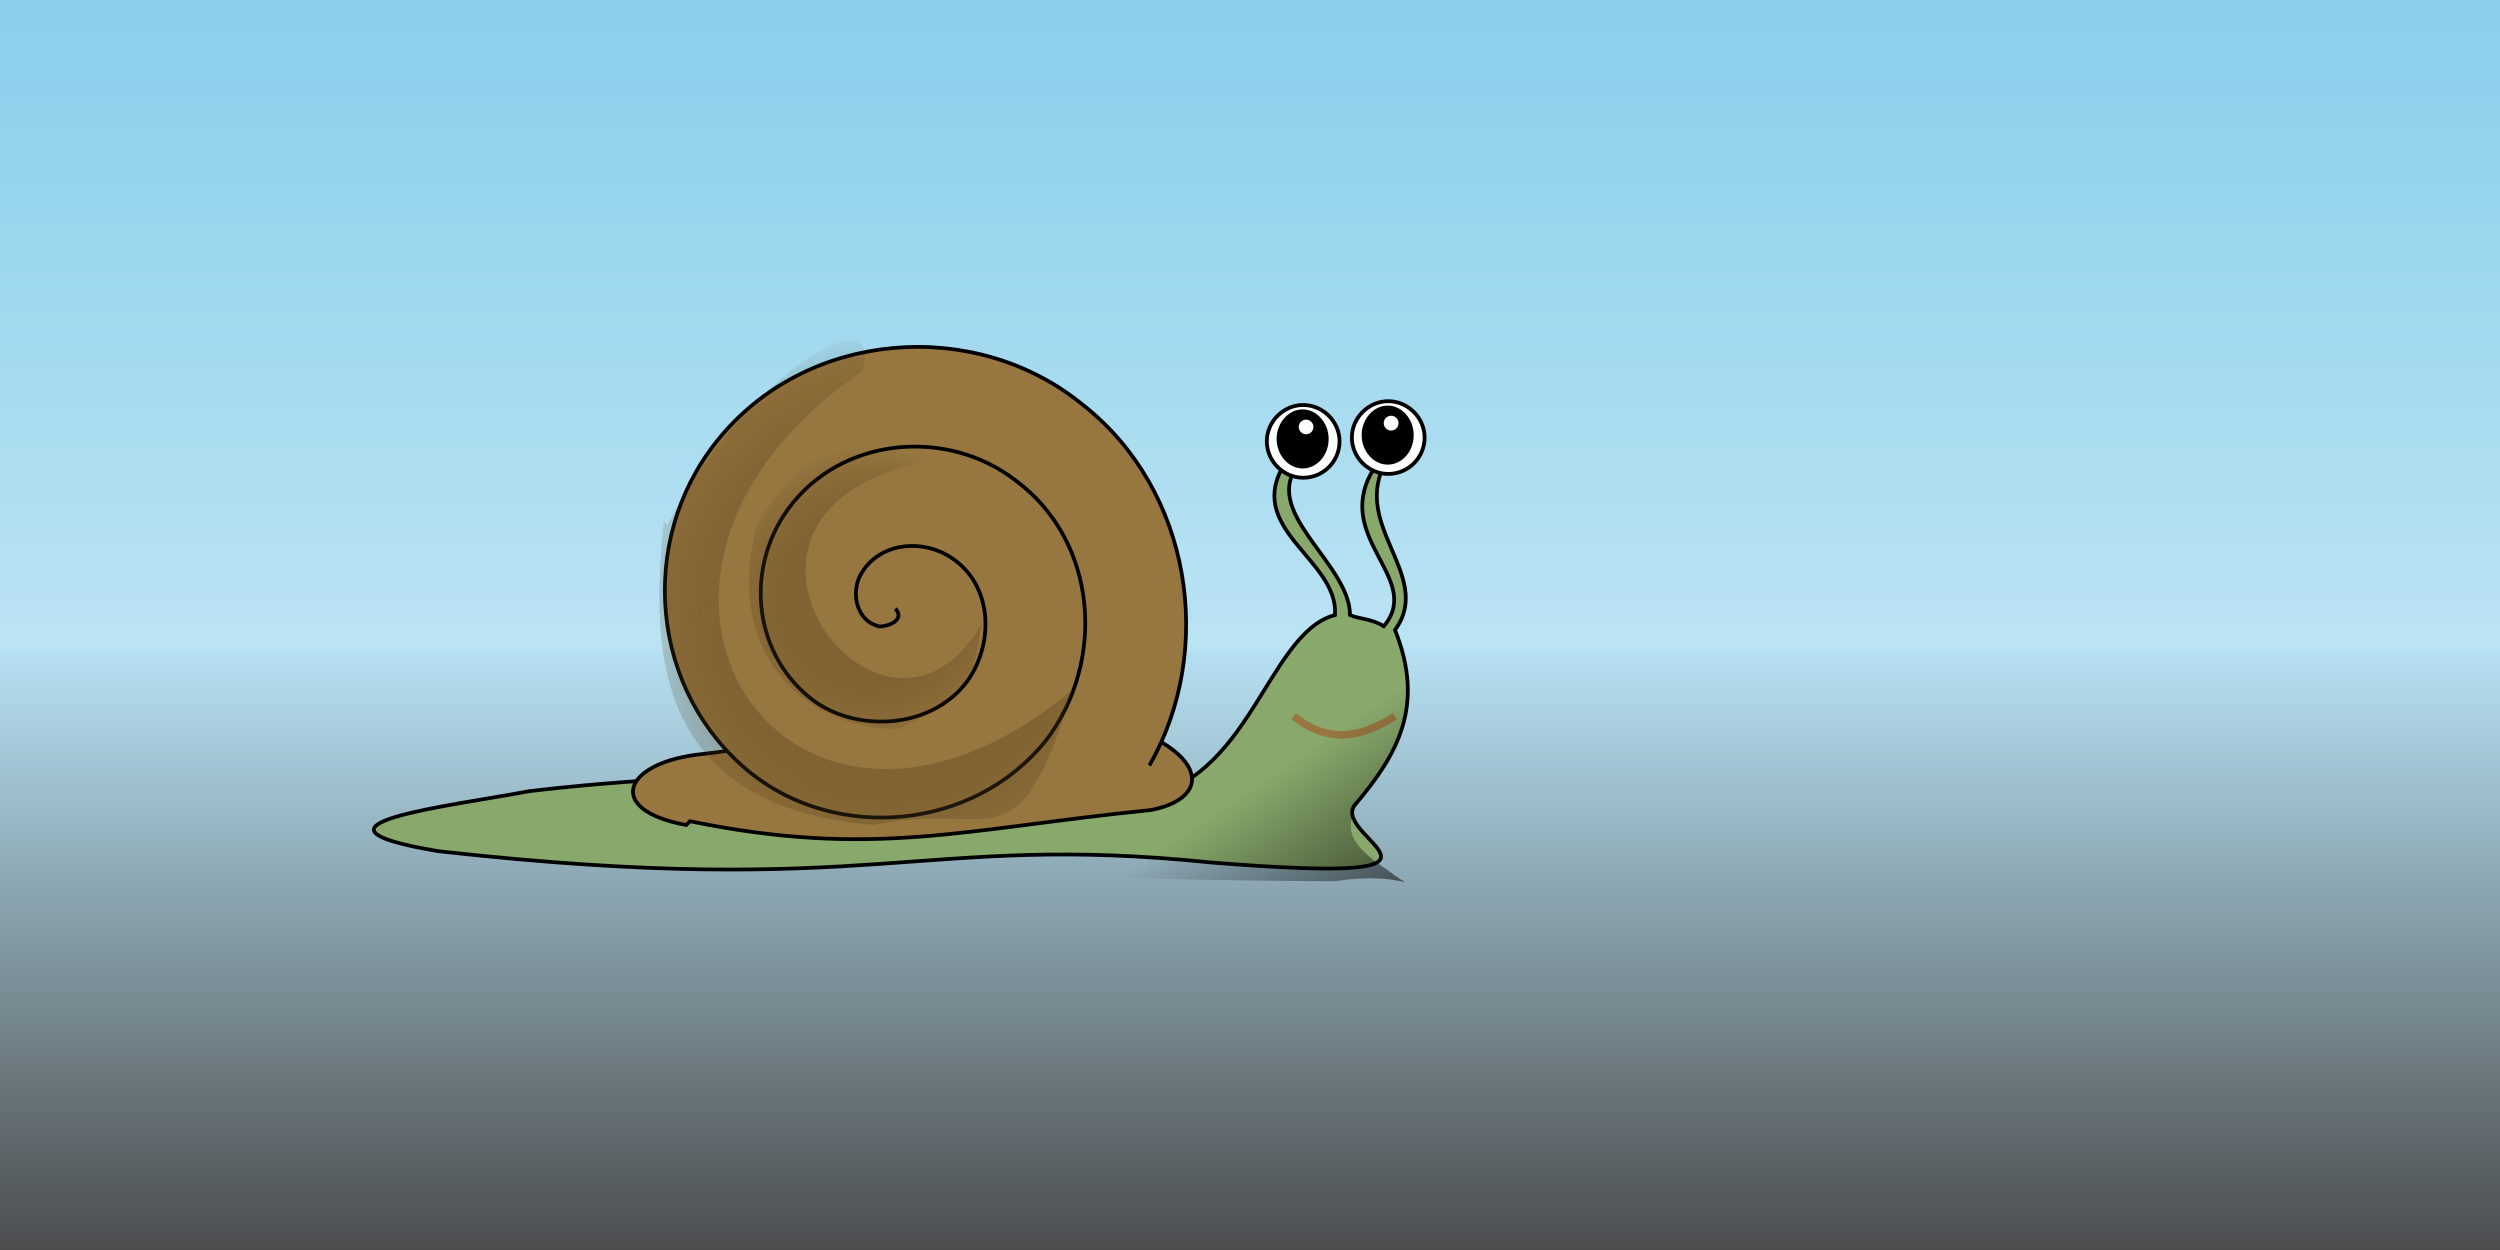 <svg xmlns="http://www.w3.org/2000/svg" xmlns:xlink="http://www.w3.org/1999/xlink" version="1.1" width="100%" height="100%" viewBox="0 0 1000 500" preserveAspectRatio="xMinYMin meet">

  <defs>
    <filter id="filter4444" color-interpolation-filters="sRGB">
      <feGaussianBlur stdDeviation="3" id="feGaussianBlur9"/>
    </filter>
    <filter id="filter4502" height="1" width="1" color-interpolation-filters="sRGB" y="0" x="0">
      <feGaussianBlur id="feGaussianBlur4504" stdDeviation="3"/>
    </filter>
    <radialGradient id="radialGradient4530" gradientUnits="userSpaceOnUse" cy="156" cx="453" gradientTransform="matrix(2.63 6.1449e-7 -.005 2.693 -1052.6 -365.61)" r="29">
      <stop id="stop3688" offset="0" stop-color="#977640"/>
      <stop id="stop3690" offset="1" class="s0"/>
    </radialGradient>
    <radialGradient id="radialGradient4532" gradientUnits="userSpaceOnUse" cy="161" cx="456" gradientTransform="matrix(-3.255 .013 -9.7842e-7 -3.305 2021 617.52)" r="29">
      <stop id="stop4454" offset="0" stop-color="#977640"/>
      <stop id="stop4456" offset="1" class="s0"/>
    </radialGradient>
    <linearGradient id="linearGradient4534" y2="98" gradientUnits="userSpaceOnUse" x2="563" gradientTransform="matrix(-.251 -.346 .296 -.215 362.44 304.84)" y1="92" x1="369">
      <stop id="stop4508" offset="0" stop-color="#000000"/>
      <stop id="stop4510" offset="1" style="stop-color:#000000;stop-opacity:0"/>
    </linearGradient> 
	<linearGradient id="Grad1" x1="0%" y1="0%" x2="0%" y2="100%">
        <stop offset="0%" stop-color="skyblue"/>
		 <stop offset="40%" stop-color="white"/>
		 <stop offset="70%" stop-color="green"/>
		 <stop offset="100%" stop-color="black"/>
      </linearGradient>   
	  <linearGradient id="GradRect" x1="0%" y1="0%" x2="0%" y2="100%">
        <stop offset="0%" stop-color="#B6E1F3"/>
		 <stop offset="100%" stop-color="#474747"/>
      </linearGradient>  
	  
    <symbol id="grass" viewBox="0 0 1600 2496"> 	 
	 <g id="grass" transform="translate(1592.471,1450.368)" fill="#008B00" stroke="#004A00" stroke-width="0.1">
    <g id="g5201" transform="matrix(58.394,45.45,45.45,-58.394,-38079.323,9455.482)">
      <path id="path3602" d="m311.8 408.4c-0.1 4.7-0.4 9.4-2.1 13.9 0.9-4.8 1.6-12.8 1.4-14.5l0.7 0.6z"/>
      <path id="path3604" d="m311.1 407.8c-0.4 6.1-1.3 11-2.8 14 1.2-4.5 2.2-10.6 2.3-14.4l0.5 0.4z"/>
      <path id="path3606" d="m311.1 407.8c-1 5.6-2.6 11.3-5.2 14.9 1.9-4.2 4.4-12.1 4.4-15.6l0.7 0.6z"/>
      <path id="path3608" d="m310.6 407.4c-0.8 5.5-3.7 11.9-7.1 15.6 2.4-3.5 6-11.7 6.6-16.1l0.5 0.5z"/>
      <path id="path3610" d="m309 406c-1.1 2.8-4.3 8.1-6.8 10.4 3.8-3 6.4-7.2 7.3-10l-0.4-0.4z"/>
      <path id="path3612" d="m309.4 406.3c-1.5 3.6-4.4 8.6-7.2 11.4 3.7-3.2 6.4-7.4 7.7-10.9l-0.5-0.4z"/>
      <path id="path3614" d="m309.7 406.6c-1.5 4-4.8 10.1-7.1 12.6 3.9-3.5 6.2-8 7.7-12.1l-0.6-0.5z"/>
      <path id="path3616" d="m309.9 406.8c-2.5 7-5.6 12.5-7.7 14.9 3.9-2.8 7.3-11.5 8.1-14.5l-0.5-0.4z"/>
    </g>
  </g>
  </symbol>
  </defs>
    <style id="style4">
    
.s0{
	stop-color:#3d280a;
	stop-opacity:0;
}
.s1{
	fill:#977640;
	stroke:#000;
}
.s2{
	fill:#fff;
	stroke-width:6;
	stroke:#000;
}
.s3{
	fill:#000;
	stroke-width:8;
	stroke:#000;
}

  </style>
  
   <rect width="1500" height="1500" style="fill:url(#Grad1);"/>
 
 <g transform="translate(0 -130 ) scale(1)">
	  
  <g id="snail"> 
    <path id="headBody" d="m271 13-4 1c-13 19 13 30 2 43-3-2-7-2-9-3 0-14-25-28-13-41l-4 0c-12 18 14 26 13 41-19 5-23 49-57 49-31-9-108-8-158-2-21 4-66 9-24 16 117 13 128-5 206 3 75 6 33-6 38-15 12-14 19-27 11-47 11-15-14-29-1-47z" style="fill:#88A96B;stroke:#000"> 
	
	<animate attributeName="d" dur="2s" repeatCount="indefinite" values="m271 13-4 1c-13 19 13 30 2 43-3-2-7-2-9-3 0-14-25-28-13-41l-4 0c-12 18 14 26 13 41-19 5-23 49-57 49-31-9-108-8-158-2-21 4-66 9-24 16 117 13 128-5 206 3 75 6 33-6 38-15 12-14 19-27 11-47 11-15-14-29-1-47z;m271 13-4 1c11 19.2 13 30 2 43-3-2-7-2-9-3 0-14 2-27.1-13.3-40.7L243 13c15.4 17.8 14 26 13 41-19 5-23 49-57 49C168 94 86 83.1 41 101 19.1 105-24.4 91.5 21.1 112 133.4 134.7 148.1 133.1 223 120c72.8-8.5 33-6 38-15 12-14 19-27 11-47 11-15 8.2-29.7-1-47z;m271 13-4 1c-13 19 13 30 2 43-3-2-7-2-9-3 0-14-25-28-13-41l-4 0c-12 18 14 26 13 41-19 5-23 49-57 49-31-9-108-8-158-2-21 4-66 9-24 16 117 13 128-5 206 3 75 6 33-6 38-15 12-14 19-27 11-47 11-15-14-29-1-47z"/>
	</path>
    <path id="baseSnail" d="m83 110c-22-4-17-17 5-19l93-12c39 6 46 23 26 27-50 5-74 13-123 3zM130 130 130 130 130 130" class="s1"/>
   
	<path id="smallHouse" d="m130 130c3 3-2 5-4 5-6-1-8-8-6-13 4-9 15-11 23-7 12 6 14 21 8 32-8 14-28 17-41 9-17-11-21-34-10-51 13-20 41-24 60-11 23 15 27 47 12 69-18 25-54 30-78 13-28-20-34-60-14-88 22-31 67-37 97-15 30 21 39 63 23 95" transform="matrix(.998 .056 -.056 .998 16.305 -84.731)" class="s1">
    </path>   
	
  <g id="twoEyes" transform="translate(-359.76 -66.757)">
      <g id="g3587" transform="matrix(.956 0 0 .956 650.55 49.498)" stroke="#000">
        <path id="rightEye" d="m177 592c0 32-26 57-57 57s-57-26-57-57 26-57 57-57 57 26 57 57z" transform="matrix(.178 0 0 .178 -42.905 -80.331)" class="s2"/>
        <path id="rightEyeBlack" d="m177 592c0 32-26 57-57 57s-57-26-57-57 26-57 57-57 57 26 57 57z" transform="matrix(.119 0 0 .135 -35.976 -55.558)" class="s3"/>
        <path id="rightEyeWhite" d="m177 592c0 32-26 57-57 57s-57-26-57-57 26-57 57-57 57 26 57 57z" transform="matrix(.045 0 0 .045 -26.134 -5.617)" style="fill:#fff;stroke-width:22;stroke:#000"/>
      </g>
      <g id="g3595" transform="matrix(.956 0 0 .956 627.87 50.514)" stroke="#000">
        <path id="LeftEye" d="m177 592c0 32-26 57-57 57s-57-26-57-57 26-57 57-57 57 26 57 57z" transform="matrix(.178 0 0 .178 -42.905 -80.331)" class="s2"/>
        <path id="LeftEyeBlack" d="m177 592c0 32-26 57-57 57s-57-26-57-57 26-57 57-57 57 26 57 57z" transform="matrix(.119 0 0 .135 -35.976 -55.558)" class="s3"/>
        <path id="LeftEyeWhite" d="m177 592c0 32-26 57-57 57s-57-26-57-57 26-57 57-57 57 26 57 57z" transform="matrix(.045 0 0 .045 -26.134 -5.617)" style="fill:#fff;stroke-width:23;stroke:#000"/>
      </g>
	  
    </g> 
	
    <path id="mouth" d="m245 81c10 8 19 5 27 0" style="fill:none;stroke-width:2;stroke:#977640">
  
  </path>  
  
    <path id="SpiralShadow" d="m77 29c-3 31-5 76 56 81 32-7 38 13 53-36-76 63-137-30-56-85 6-22-33 3-52 41z" style="fill:url(#radialGradient4530);filter:url(#filter4444)"/>
    <path id="SpiralShadow2" transform="matrix(.427 0 0 .421 -97.169 11.158)" d="m466 45c-22 83 33 130 89 129 32-16 47-23 51-66-66 115-213-100 7-108-25-23-96-45-147 45z" style="fill:url(#radialGradient4532);filter:url(#filter4444)"/>
    <path id="neckShadow" d="m256 125c19-3 23 4 14-3-23-15 1-18 6-47 3-6-19-30-48 12-22 28-99 22-99 30 0 7 110 8 127 8z" style="fill:url(#linearGradient4534);filter:url(#filter4502)"/>
 
  </g> 
    </g>

 <rect y="52%" width="150%" height="250px" fill="url(#GradRect)"/>	
 
 <use xlink:href="#snail" transform="scale(1.5) translate(100 110)"/>
 
	 </svg>